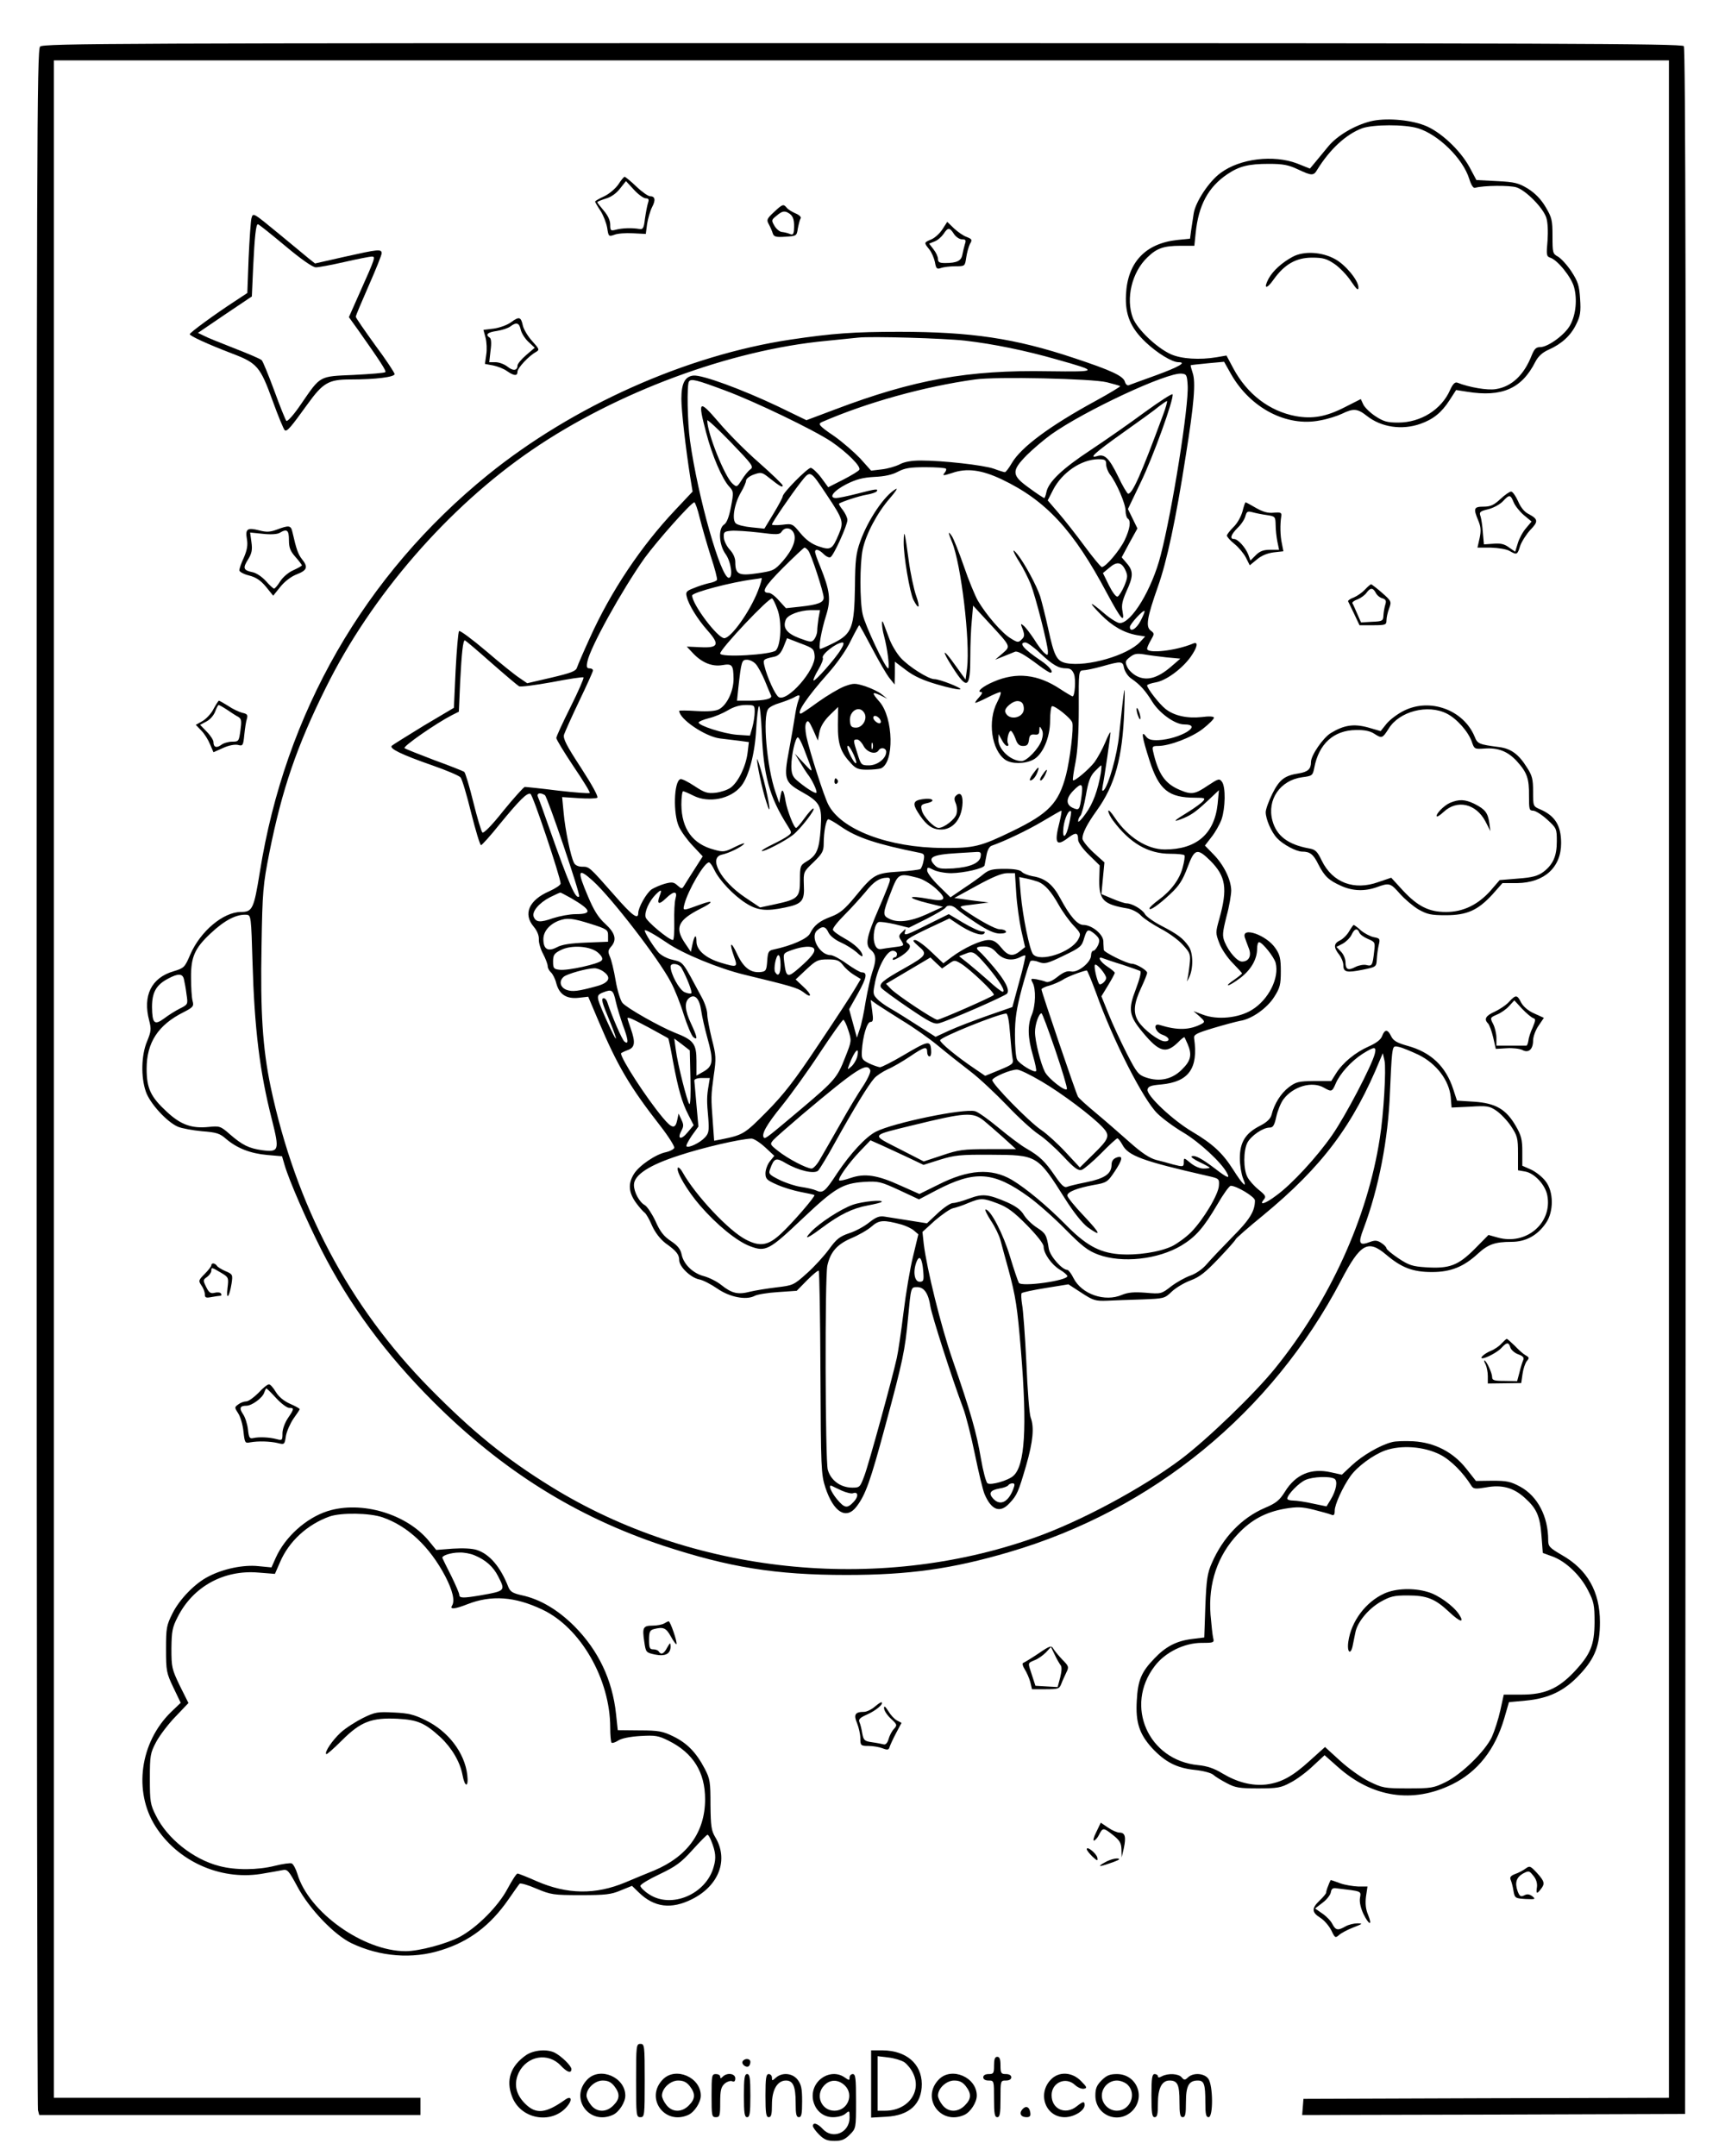 <?xml version="1.0" standalone="no"?>
<!DOCTYPE svg PUBLIC "-//W3C//DTD SVG 20010904//EN"
 "http://www.w3.org/TR/2001/REC-SVG-20010904/DTD/svg10.dtd">
<svg version="1.0" xmlns="http://www.w3.org/2000/svg"
 width="800pt" height="1000pt" viewBox="0 0 800 1000"
 preserveAspectRatio="xMidYMid meet">

<g transform="translate(0,1000) scale(0.1,-0.1)"
fill="#000000" stroke="none">
<path d="M186 9784 c-15 -14 -16 -462 -16 -4782 0 -2622 3 -4777 6 -4789 l6
-23 884 0 884 0 0 40 0 40 -850 0 -850 0 0 4725 0 4725 3745 0 3745 0 0 -4725
0 -4725 -847 -2 -848 -3 -3 -38 -3 -37 888 2 888 3 3 4789 c1 3532 -1 4792 -9
4802 -10 12 -628 14 -3810 14 -3439 0 -3799 -1 -3813 -16z"/>
<path d="M6355 9437 c-74 -19 -153 -66 -194 -115 -20 -24 -47 -57 -61 -74
l-25 -30 -60 24 c-109 41 -264 23 -354 -44 -54 -39 -117 -135 -125 -188 -3
-22 -9 -57 -12 -79 l-5 -38 -59 -6 c-148 -16 -231 -104 -238 -253 -5 -93 21
-155 92 -222 53 -50 122 -92 151 -92 40 0 4 -21 -102 -60 -65 -23 -123 -45
-129 -47 -6 -2 -14 5 -17 16 -7 27 -63 53 -235 110 -275 92 -479 122 -811 122
-212 0 -308 -7 -504 -36 -485 -73 -1010 -308 -1405 -628 -572 -464 -940 -1105
-1057 -1842 -28 -172 -34 -185 -89 -185 -81 -1 -186 -89 -233 -196 -26 -61
-29 -64 -78 -79 -103 -30 -144 -113 -113 -229 10 -39 9 -50 -10 -96 -27 -64
-29 -165 -6 -232 18 -55 98 -142 149 -164 19 -8 70 -17 112 -21 67 -5 83 -10
112 -36 51 -43 112 -67 190 -74 l69 -6 12 -41 c21 -72 102 -257 170 -392 130
-256 299 -485 519 -705 320 -320 663 -534 1066 -668 307 -101 522 -136 850
-136 291 0 490 28 755 106 668 196 1218 647 1540 1261 89 170 124 190 208 119
72 -61 124 -81 213 -81 87 0 147 24 214 86 47 43 79 54 155 54 66 0 121 30
160 88 36 52 36 145 -2 193 -14 19 -44 43 -67 54 l-41 18 0 66 c0 55 -5 75
-30 118 -45 78 -93 106 -193 113 l-80 5 -17 52 c-35 108 -104 173 -215 203
-46 13 -63 23 -73 43 -16 34 -30 34 -42 2 -6 -17 -27 -33 -63 -49 -61 -27
-120 -75 -151 -125 l-22 -35 -81 0 c-71 -1 -83 -4 -116 -29 -37 -28 -68 -78
-80 -128 -5 -18 -21 -34 -54 -51 -67 -34 -93 -76 -93 -150 0 -32 7 -74 15 -94
21 -50 0 -32 -46 41 -49 77 -94 119 -190 176 -90 53 -212 168 -207 195 2 15
15 20 63 24 128 12 173 74 153 214 -3 17 11 24 87 47 50 15 106 30 126 34 54
8 126 59 159 112 26 41 30 56 30 118 0 58 -4 77 -25 107 -41 61 -158 102 -142
50 3 -9 11 -31 18 -49 15 -36 1 -63 -31 -63 -22 0 -61 45 -80 90 -12 29 -11
43 8 119 13 47 22 102 22 121 -1 50 -34 118 -82 167 l-40 41 30 39 c17 21 38
58 47 82 18 53 20 151 2 175 -12 16 -16 15 -66 -18 -59 -40 -75 -43 -129 -20
-70 29 -101 75 -125 182 -4 19 -1 22 23 22 54 0 158 40 209 80 28 22 51 45 51
51 0 6 -21 8 -58 3 -66 -7 -127 6 -167 38 -28 22 -85 95 -85 109 0 4 18 10 40
14 47 8 120 61 161 117 33 47 38 74 12 63 -81 -34 -213 -48 -213 -24 0 6 8 24
18 41 16 28 16 30 -1 43 -25 18 -17 62 33 204 41 115 83 309 129 606 39 243
47 343 32 386 -6 18 -10 33 -9 35 2 1 37 5 79 9 l76 7 32 -57 c90 -158 258
-246 413 -215 35 6 81 21 102 31 53 26 72 24 115 -10 67 -53 163 -67 248 -37
60 21 99 53 135 109 l31 48 51 -8 c161 -26 253 14 316 138 14 27 33 44 62 57
61 27 103 66 128 118 19 38 22 58 18 118 -4 63 -10 80 -41 128 -20 30 -48 60
-62 68 -24 13 -25 18 -25 95 0 74 -3 86 -32 135 -22 37 -49 64 -82 85 -43 26
-61 31 -144 35 l-95 5 -32 60 c-44 80 -137 167 -210 194 -71 27 -184 35 -250
18z m221 -32 c95 -29 209 -141 238 -235 9 -29 19 -44 27 -41 40 11 160 12 192
2 45 -15 123 -95 138 -140 7 -21 9 -63 6 -107 -6 -66 -5 -73 12 -79 34 -10 99
-91 111 -137 15 -55 9 -125 -17 -174 -22 -44 -103 -104 -140 -104 -19 0 -27
-8 -39 -37 -36 -93 -94 -147 -168 -158 -38 -6 -121 8 -177 30 -11 4 -21 -5
-34 -34 -40 -91 -136 -151 -241 -151 -51 0 -68 5 -106 30 -24 16 -50 41 -56
55 l-11 24 -75 -38 c-86 -44 -149 -55 -227 -41 -122 23 -225 102 -289 221
l-32 60 -46 -8 c-78 -13 -163 -8 -212 14 -66 30 -155 115 -176 168 -34 90 -5
213 68 282 43 42 76 53 153 53 l64 0 6 58 c13 130 58 214 147 274 55 37 98 48
193 48 64 0 91 -5 133 -25 66 -31 74 -31 91 -2 58 94 133 164 208 192 51 18
197 19 259 0z m-2101 -985 c131 -15 282 -46 425 -87 199 -56 197 -58 -38 -55
-372 7 -625 -39 -989 -177 l-133 -50 -132 64 c-169 80 -351 147 -392 143 -39
-4 -56 -35 -56 -108 0 -55 20 -229 41 -363 l11 -67 -80 -85 c-158 -167 -299
-377 -397 -595 -29 -63 -55 -124 -59 -136 -5 -17 -26 -25 -119 -47 l-112 -26
-35 24 c-19 12 -89 68 -154 124 -66 56 -123 98 -127 94 -4 -5 -11 -86 -16
-182 l-8 -174 -140 -83 c-76 -47 -143 -88 -148 -93 -13 -13 45 -41 188 -91 66
-23 125 -48 131 -56 7 -8 29 -82 49 -164 21 -83 41 -150 46 -150 4 0 44 44 87
98 92 112 126 146 142 140 11 -3 139 -386 140 -416 0 -7 -24 -23 -53 -36 -94
-41 -122 -105 -72 -164 16 -19 25 -41 24 -59 -1 -15 8 -46 20 -68 11 -21 21
-47 21 -56 0 -9 7 -22 15 -29 8 -7 20 -30 25 -51 14 -52 47 -73 104 -67 l44 5
47 -111 c88 -209 146 -307 288 -489 38 -49 66 -94 64 -101 -3 -7 -20 -16 -38
-20 -47 -9 -125 -62 -149 -101 -28 -45 -25 -85 9 -133 16 -22 35 -43 41 -47 6
-4 22 -31 34 -60 15 -33 38 -62 62 -81 51 -36 64 -53 64 -79 0 -30 53 -81 92
-89 18 -3 56 -23 85 -43 58 -40 133 -54 172 -34 12 7 61 15 109 18 l87 6 48
49 c27 27 51 47 54 44 3 -3 7 -216 8 -473 2 -445 3 -471 23 -533 38 -115 97
-151 145 -87 41 54 63 115 132 371 83 307 92 353 106 501 14 148 13 145 43
145 32 0 52 -30 61 -90 7 -43 100 -334 151 -469 14 -36 38 -133 55 -215 17
-83 37 -167 45 -186 32 -75 72 -90 116 -42 35 37 41 52 77 175 32 111 38 177
21 222 -6 15 -15 129 -20 253 -6 125 -15 247 -20 272 -4 25 -5 48 -2 52 4 4
55 15 112 24 l105 17 60 -39 c55 -36 65 -39 120 -37 33 2 106 4 163 6 100 4
103 4 136 36 18 17 57 41 87 52 43 16 70 38 131 102 43 45 78 85 78 88 0 4 57
54 128 112 275 227 418 418 544 726 l11 26 8 -35 c8 -37 -4 -250 -22 -360 -57
-369 -232 -753 -485 -1066 -96 -119 -315 -330 -437 -422 -180 -135 -468 -290
-682 -365 -730 -258 -1586 -167 -2240 238 -212 131 -363 254 -562 456 -376
382 -621 847 -738 1399 -37 179 -48 346 -42 655 4 252 7 281 36 429 59 295
127 494 262 766 211 427 568 838 956 1103 392 268 919 464 1365 506 62 6 129
13 148 15 58 7 399 -3 495 -14z m1033 -207 c6 -95 -71 -579 -125 -788 -40
-157 -135 -315 -190 -315 -10 0 -43 20 -72 45 -70 60 -77 57 -16 -5 53 -54
107 -85 168 -96 l38 -6 -23 -25 c-59 -63 -246 -117 -342 -99 -45 9 -57 31 -85
161 -12 55 -29 122 -37 149 -17 51 -71 151 -104 193 -30 38 -24 16 9 -36 16
-25 39 -71 51 -100 23 -59 80 -283 80 -314 0 -17 -2 -18 -16 -6 -9 7 -31 36
-48 64 -18 27 -40 56 -49 63 -14 12 -15 10 -4 -17 9 -26 9 -34 -5 -47 -15 -15
-19 -15 -52 6 -40 24 -112 108 -151 174 -13 23 -43 95 -65 160 -23 66 -48 129
-56 140 -18 26 -18 18 1 -28 42 -100 85 -462 70 -585 l-7 -53 -49 68 c-58 82
-65 72 -10 -13 67 -105 81 -96 81 52 0 55 3 130 7 168 l6 68 71 -77 c107 -116
104 -110 65 -145 l-34 -29 40 16 c22 9 45 18 52 21 12 5 43 -12 112 -64 24
-18 48 -33 52 -33 19 0 -5 30 -44 56 -79 53 -106 84 -71 84 8 0 39 -22 67 -49
60 -56 86 -71 122 -71 19 0 28 -7 36 -27 9 -24 4 -103 -7 -103 -2 0 -28 15
-57 34 -104 69 -203 80 -309 34 -50 -21 -82 -48 -57 -48 7 0 3 -10 -11 -25
-13 -14 -20 -25 -16 -25 3 0 29 11 56 25 27 14 54 25 59 25 6 0 -1 -21 -14
-46 -46 -87 -27 -223 37 -268 29 -20 90 -20 129 0 44 22 79 102 79 181 0 34 4
64 8 67 11 7 90 -56 95 -76 7 -24 -11 -172 -29 -242 -34 -131 -80 -179 -249
-261 -148 -72 -178 -79 -321 -78 -253 1 -474 85 -533 202 -20 39 -84 238 -101
314 -6 31 -7 54 -1 65 8 14 13 8 32 -33 l22 -50 7 38 c5 26 20 52 47 79 l40
39 -1 -83 c-1 -89 12 -127 62 -180 21 -23 34 -28 73 -28 26 0 55 3 64 6 63 25
59 234 -6 309 -37 42 -37 49 4 30 l32 -16 -25 20 c-14 12 -48 28 -77 38 -49
15 -54 15 -98 -1 -25 -10 -79 -42 -121 -72 -41 -30 -77 -54 -80 -54 -23 0 29
77 124 184 42 47 86 109 107 153 20 40 38 73 40 73 2 0 29 -49 60 -108 31 -59
67 -121 80 -137 l24 -30 1 53 0 53 53 -40 c37 -28 79 -47 145 -66 51 -15 98
-25 105 -22 13 4 -94 47 -120 47 -27 0 -119 58 -156 99 -19 21 -44 63 -54 92
-11 30 -23 61 -26 69 -10 27 -8 -22 3 -60 16 -60 27 -150 19 -150 -13 0 -107
199 -118 250 -14 60 -14 236 0 302 15 71 68 171 126 237 26 30 38 49 28 43
-52 -28 -129 -142 -165 -242 -20 -55 -24 -87 -25 -210 -3 -190 -14 -219 -96
-261 -32 -16 -61 -29 -65 -29 -10 0 5 86 28 158 22 72 17 112 -28 224 -13 31
-24 62 -24 68 0 16 18 12 40 -10 12 -12 26 -18 32 -14 15 9 78 148 78 172 0
11 -10 31 -21 46 -12 15 -20 28 -18 30 13 9 91 35 126 41 24 4 45 11 49 16 8
13 -3 12 -91 -11 -43 -11 -87 -20 -97 -20 -38 0 -13 33 47 64 46 23 76 31 130
34 47 2 83 10 109 24 32 17 57 21 128 21 49 0 92 -3 95 -7 3 -3 0 -12 -7 -20
-10 -13 -6 -13 35 0 68 24 137 15 230 -29 206 -98 333 -235 489 -529 64 -119
83 -142 72 -84 -6 29 -1 49 18 93 32 69 33 94 2 130 l-24 28 36 67 37 67 -22
45 -22 45 59 123 c57 117 155 388 148 409 -2 5 -59 -32 -128 -82 -69 -51 -182
-130 -253 -177 -132 -87 -194 -147 -204 -194 -3 -16 -8 -28 -10 -28 -3 0 -34
20 -69 46 -83 59 -85 79 -12 153 29 29 80 72 113 96 155 110 538 289 605 282
23 -2 25 -7 28 -54z m-375 14 c32 -8 60 -16 62 -18 2 -2 -49 -33 -113 -68
-213 -116 -346 -215 -389 -288 -14 -24 -28 -43 -33 -43 -4 0 -27 7 -51 16 -49
17 -238 38 -339 38 -42 0 -77 -6 -98 -18 -18 -9 -55 -20 -82 -23 l-50 -6 -51
57 c-29 30 -83 77 -120 103 -71 48 -78 57 -56 66 207 90 472 164 709 197 98
14 542 4 611 -13z m-1768 -39 c135 -50 409 -182 490 -236 73 -50 140 -116 130
-131 -3 -6 -38 -27 -75 -46 l-69 -35 -33 45 c-18 24 -40 44 -48 45 -15 0 -130
-116 -130 -132 0 -5 -19 -41 -42 -79 l-43 -71 -59 6 c-32 3 -65 11 -73 18 -20
16 -8 91 23 144 13 22 24 47 24 55 0 8 16 21 36 28 34 12 38 11 72 -16 49 -39
62 -46 62 -35 0 5 -50 53 -111 107 -61 53 -145 138 -187 188 -91 106 -97 101
-57 -50 28 -108 75 -216 107 -250 20 -22 21 -26 8 -94 -9 -47 -20 -75 -32 -82
-28 -18 -24 -94 7 -137 25 -34 36 -110 15 -110 -37 0 -143 372 -180 636 -12
86 -15 258 -5 274 9 15 34 9 170 -42z m2028 -115 c-102 -276 -141 -363 -161
-363 -4 0 -26 36 -47 81 -41 84 -62 104 -95 94 -45 -14 -13 15 118 108 75 53
151 108 167 122 17 13 33 24 37 25 3 0 -5 -30 -19 -67z m-1913 -250 c-10 -7
-28 -29 -40 -49 -22 -34 -23 -35 -43 -17 -36 32 -117 234 -117 293 0 6 49 -39
109 -101 100 -104 108 -114 91 -126z m1650 23 c0 -13 8 -34 18 -47 31 -40 72
-136 72 -168 0 -16 5 -33 10 -36 16 -10 11 -47 -14 -100 -23 -48 -88 -125
-106 -125 -5 0 -41 44 -81 98 -39 53 -94 123 -121 154 l-49 57 25 49 c41 80
130 141 209 142 32 0 37 -3 37 -24z m-1296 -141 c78 -117 80 -126 55 -185 -29
-69 -37 -73 -93 -54 -32 11 -58 30 -84 61 -36 44 -38 45 -84 39 -27 -3 -48 -2
-48 1 0 9 89 139 132 194 47 60 44 61 122 -56z m-589 -107 c10 -40 33 -120 51
-177 19 -57 32 -107 29 -111 -3 -5 -20 -12 -38 -15 -17 -4 -49 -14 -70 -23
-34 -13 -38 -18 -32 -40 9 -38 50 -104 96 -156 58 -65 51 -82 -31 -78 l-65 3
30 -32 c41 -43 88 -62 135 -54 46 8 51 1 52 -64 0 -57 -31 -122 -68 -141 -15
-8 -50 -11 -103 -8 -45 3 -81 3 -81 1 0 -38 120 -119 188 -128 26 -3 67 -8 91
-11 l44 -6 -6 -50 c-8 -63 -43 -135 -78 -161 -15 -11 -46 -21 -70 -24 -38 -4
-51 0 -98 31 -30 20 -60 35 -66 32 -30 -11 -34 -161 -6 -221 10 -22 39 -62 64
-88 l46 -49 -37 -58 c-20 -31 -42 -66 -48 -76 -11 -18 -12 -18 -32 -1 -17 16
-26 17 -59 8 -21 -6 -48 -18 -61 -26 -24 -17 -62 -84 -62 -110 0 -33 -29 -11
-110 82 -118 134 -117 133 -150 133 -18 0 -33 7 -38 18 -15 28 -41 153 -48
232 l-7 73 76 -5 c42 -3 81 -2 87 2 6 4 -22 56 -75 138 -68 104 -85 137 -79
155 4 12 35 82 70 155 35 73 64 137 64 142 0 6 -7 10 -16 10 -13 0 -15 7 -10
31 13 67 161 333 265 480 59 81 217 259 231 259 4 0 16 -33 25 -72z m435 -68
c16 -30 -3 -79 -50 -133 -38 -42 -43 -45 -117 -56 -88 -13 -103 -5 -103 53 0
18 -10 40 -25 56 -14 15 -27 40 -28 56 -2 26 1 29 33 32 19 2 78 -2 130 -8 84
-11 96 -10 105 4 14 22 42 20 55 -4z m68 -83 c14 -16 72 -195 72 -219 0 -23
-27 -33 -110 -42 l-65 -7 -32 35 c-17 20 -38 36 -47 36 -38 0 -23 28 65 116
52 52 97 94 100 94 4 0 11 -6 17 -13z m1471 -91 c12 -26 11 -34 -5 -74 -11
-25 -25 -47 -31 -49 -7 -3 -24 20 -40 52 l-28 57 29 24 c35 31 57 28 75 -10z
m-1704 -97 c-38 -97 -125 -219 -156 -219 -31 0 -149 157 -149 198 0 14 182 62
285 75 17 2 33 5 37 6 3 0 -4 -27 -17 -60z m90 -84 c22 -56 17 -167 -7 -192
-21 -20 -258 -34 -258 -14 0 21 228 263 241 255 4 -2 15 -24 24 -49z m191 -42
c-3 -21 -6 -47 -6 -59 0 -11 -6 -28 -13 -38 -12 -16 -16 -16 -70 4 -58 22 -78
48 -63 85 8 23 64 44 115 45 l44 0 -7 -37z m1494 -12 c-19 -38 -50 -56 -50
-29 0 13 61 80 68 74 2 -2 -6 -22 -18 -45z m-1512 -163 c6 -64 -127 -216 -167
-191 -16 10 -53 91 -66 145 -7 29 -6 31 46 42 19 4 31 17 43 46 l16 40 62 -24
c59 -22 63 -25 66 -58z m-1501 -31 c65 -57 123 -106 130 -110 7 -4 75 5 153
19 77 15 143 25 146 22 3 -3 -24 -65 -60 -137 -36 -72 -66 -137 -66 -144 0 -7
36 -66 80 -132 44 -65 78 -120 75 -123 -3 -3 -69 2 -147 11 -79 10 -148 17
-154 17 -5 0 -50 -50 -99 -110 -53 -67 -92 -107 -98 -101 -5 5 -24 68 -42 141
-18 73 -37 136 -42 140 -4 3 -66 28 -138 54 -71 27 -134 52 -139 56 -8 8 146
115 220 153 l32 16 6 138 c7 134 13 193 22 193 2 0 57 -46 121 -103z m1623 61
c-24 -41 -121 -151 -127 -144 -3 2 7 25 22 50 15 25 24 49 21 54 -9 15 62 71
91 72 8 0 6 -11 -7 -32z m1510 -37 l64 -6 -44 -38 c-61 -52 -110 -66 -156 -44
-19 9 -40 29 -46 43 -11 23 -10 29 12 46 20 16 32 18 65 13 22 -4 69 -10 105
-14z m-1905 -31 c10 -11 29 -46 42 -77 13 -32 26 -63 29 -69 7 -15 -29 -24
-100 -24 l-58 0 6 58 c14 126 16 132 40 132 13 0 31 -9 41 -20z m1708 -19 c4
-16 18 -38 33 -48 41 -28 66 -56 98 -108 33 -53 105 -105 147 -105 94 0 -18
-68 -119 -73 -33 -1 -47 3 -58 18 -23 31 -18 -3 17 -112 44 -137 88 -173 213
-173 42 0 47 -2 36 -15 -7 -9 -39 -32 -71 -52 -64 -39 -73 -48 -33 -33 47 18
68 33 123 84 l54 51 -6 -64 c-15 -139 -98 -211 -245 -211 -82 0 -171 57 -231
146 -17 26 -31 41 -31 32 0 -8 10 -28 22 -44 78 -105 163 -154 265 -154 34 0
64 -3 66 -7 3 -5 -1 -30 -8 -56 -14 -55 -54 -109 -113 -152 -22 -16 -41 -34
-41 -38 -2 -15 43 16 96 66 42 39 58 65 80 123 33 89 45 92 107 31 71 -72 80
-128 41 -268 -18 -64 -18 -67 0 -114 10 -27 38 -68 62 -92 23 -24 43 -45 43
-48 0 -2 -17 -16 -37 -30 -21 -14 -33 -25 -27 -25 6 0 31 15 56 34 50 38 78
87 78 135 0 17 4 31 9 31 15 0 70 -69 77 -96 18 -70 -33 -171 -110 -218 -61
-38 -161 -48 -228 -22 l-43 16 28 -24 c25 -23 26 -26 10 -35 -56 -29 -111 -31
-195 -5 -33 10 -21 -33 12 -45 33 -11 40 -31 12 -31 -27 0 -99 55 -123 93 -25
40 -21 83 15 159 14 30 26 60 26 66 0 12 -51 42 -71 42 -22 0 -129 53 -130 64
0 6 -2 24 -2 41 -2 33 -54 75 -93 75 -27 0 -62 40 -106 122 -35 66 -71 95
-130 104 -21 4 -43 13 -49 20 -8 9 -34 14 -79 14 -57 0 -73 -4 -97 -23 -15
-13 -57 -43 -92 -66 l-63 -43 -54 53 c-30 29 -54 61 -54 71 0 17 2 17 30 3 16
-8 53 -15 82 -15 59 1 151 22 154 36 1 5 5 26 9 47 4 23 13 40 23 44 63 22
169 73 238 114 45 27 84 49 86 49 3 0 -1 -23 -8 -52 -26 -100 -16 -117 41 -73
35 26 45 24 45 -10 0 -12 21 -42 50 -70 l50 -49 -2 -68 c-1 -93 19 -113 133
-132 20 -4 47 -18 60 -32 13 -14 54 -41 91 -61 37 -19 84 -53 104 -76 34 -37
36 -43 31 -91 -3 -28 -8 -60 -11 -71 -4 -11 0 -6 8 10 21 41 20 115 -1 145
-26 38 -52 57 -125 95 -37 19 -72 44 -78 55 -12 22 -60 50 -85 50 -9 0 -39 10
-67 22 l-50 21 7 74 7 73 -51 46 c-28 26 -51 55 -51 65 0 25 22 68 66 129 85
118 120 246 128 465 5 148 2 131 -24 -115 -9 -92 -49 -233 -71 -255 -8 -7 -9
-2 -5 20 9 44 36 233 36 247 0 7 -11 -13 -24 -45 -13 -31 -36 -73 -50 -92 -27
-35 -94 -91 -100 -84 -2 2 3 40 12 84 10 53 15 139 15 253 -1 169 0 172 21
173 11 0 50 8 86 18 92 26 97 25 103 -8z m-1511 -152 c-5 -13 -12 -46 -16 -74
-4 -27 -16 -98 -27 -156 -25 -131 -20 -147 56 -190 90 -50 98 -67 91 -173 -7
-97 -18 -124 -66 -152 -29 -18 -30 -21 -30 -86 0 -81 -9 -89 -115 -112 l-70
-15 -70 47 c-113 76 -171 184 -107 198 33 7 90 35 103 50 5 6 -14 0 -42 -14
-47 -24 -55 -25 -97 -13 -100 26 -151 97 -152 209 0 34 4 62 8 62 4 0 25 -9
47 -20 72 -37 175 -16 223 45 35 44 63 150 69 263 3 56 9 105 13 107 4 3 10
-53 13 -123 8 -200 35 -298 119 -431 21 -33 21 -34 2 -48 -10 -8 -43 -26 -72
-40 -29 -14 -51 -27 -49 -30 7 -6 105 44 144 74 34 26 109 123 95 123 -5 0
-23 -20 -41 -45 -18 -25 -35 -45 -39 -45 -10 0 -40 78 -48 120 -10 59 -17 68
-24 30 l-6 -35 -18 52 c-40 117 -60 351 -33 385 6 9 30 21 52 27 22 7 51 18
65 25 30 17 33 15 22 -15z m1046 -31 c6 -48 -71 -65 -86 -20 -6 18 37 54 61
50 16 -2 23 -11 25 -30z m-1248 -20 c0 -18 -5 -50 -11 -72 l-11 -38 -61 4
c-60 5 -177 42 -177 57 0 4 21 13 48 20 26 6 65 23 87 36 26 16 55 25 83 25
41 0 42 -1 42 -32z m509 -6 c15 -27 -9 -67 -39 -67 -20 0 -26 6 -28 28 -6 50
45 79 67 39z m70 -25 c6 -8 8 -17 4 -20 -7 -8 -33 11 -33 24 0 13 16 11 29 -4z
m752 -100 c-14 -40 -69 -97 -93 -97 -51 0 -108 54 -108 100 l1 25 15 -27 c8
-16 19 -28 25 -28 6 0 7 5 4 11 -8 12 2 59 13 59 4 0 14 -16 21 -35 9 -27 18
-35 36 -35 18 0 24 6 27 28 2 21 8 27 26 25 17 -2 22 2 22 20 1 20 2 20 11 4
7 -13 7 -27 0 -50z m-1103 -39 c47 -123 47 -118 0 -68 l-42 45 24 -40 c13 -22
29 -47 35 -55 20 -24 47 -81 41 -87 -5 -6 -57 28 -93 60 -17 15 -23 31 -23 64
0 51 19 133 30 133 5 0 17 -24 28 -52z m277 12 c16 -30 56 -42 70 -20 10 16
35 11 35 -7 0 -31 -41 -63 -80 -63 -35 0 -37 2 -53 53 -21 65 -21 67 -2 67 8
0 21 -13 30 -30z m42 -12 c-3 -7 -5 -2 -5 12 0 14 2 19 5 13 2 -7 2 -19 0 -25z
m-88 -28 c10 -22 15 -40 10 -40 -9 0 -39 59 -39 75 0 15 12 1 29 -35z m1146
-87 c-14 -80 -36 -140 -70 -187 -19 -27 -35 -43 -35 -35 0 8 5 20 11 26 5 5
17 48 25 94 11 64 20 89 41 111 15 15 28 28 30 28 2 0 1 -17 -2 -37z m-89
-105 c-9 -66 -11 -68 -41 -55 -32 15 -32 44 2 79 39 40 47 36 39 -24z m-2489
4 c12 -8 166 -462 159 -470 -16 -15 -45 51 -139 318 -24 69 -47 133 -52 143
-8 18 10 23 32 9z m2432 -130 c-14 -68 -34 -81 -27 -19 5 42 25 84 35 74 2 -2
-2 -27 -8 -55z m-1059 -16 c75 -52 168 -82 367 -122 19 -4 22 -9 16 -37 -3
-17 -10 -35 -15 -38 -5 -3 -51 -9 -101 -12 -107 -7 -116 -12 -202 -117 -47
-57 -70 -76 -109 -91 -55 -20 -81 -41 -99 -78 -12 -25 -85 -57 -169 -75 -24
-5 -27 -11 -30 -54 -3 -41 -6 -47 -26 -50 -49 -7 -83 18 -113 82 -30 65 -39
56 -14 -13 17 -48 14 -49 -63 -26 -69 21 -112 58 -112 98 0 37 -10 30 -19 -15
l-7 -33 -27 40 c-49 72 -33 107 71 160 63 31 63 43 1 20 -85 -31 -83 -31 -75
1 17 65 92 194 114 194 5 0 16 -16 25 -35 23 -48 89 -118 146 -154 53 -34 94
-39 183 -20 78 16 90 31 86 104 -2 61 -2 61 45 106 40 39 47 51 47 85 0 56 11
114 22 114 4 0 31 -15 58 -34z m648 -138 c-4 -31 -48 -50 -128 -56 -53 -3 -69
-1 -83 13 -39 38 -16 51 103 58 30 2 68 4 83 5 24 2 28 -1 25 -20z m-1798
-114 c86 -78 306 -363 361 -469 18 -33 45 -101 60 -151 16 -50 36 -97 44 -104
22 -18 19 0 -10 62 -29 61 -32 100 -9 119 26 21 48 -2 56 -59 4 -28 17 -84 28
-124 30 -107 27 -132 -15 -157 l-35 -20 0 68 c0 80 -13 97 -100 131 -68 27
-221 113 -243 138 -9 10 -24 57 -32 105 -8 47 -20 97 -27 111 -9 21 -8 29 5
44 29 32 21 64 -26 107 -33 30 -53 63 -80 127 -52 122 -48 136 23 72z m1963
-57 c3 -51 14 -128 23 -171 l18 -79 -23 -18 c-34 -28 -57 -23 -88 16 -21 26
-36 35 -58 35 -36 0 -115 -37 -170 -78 l-40 -30 -57 54 c-31 30 -65 54 -74 54
-14 0 -9 -7 16 -29 43 -35 37 -44 -64 -101 -104 -58 -123 -75 -108 -93 7 -8
64 -50 126 -92 96 -65 118 -77 141 -71 46 12 309 127 316 138 12 19 -10 60
-63 123 -28 33 -57 65 -65 71 -21 18 -15 24 20 24 25 0 41 -8 60 -30 29 -32
71 -39 109 -19 11 6 21 9 23 7 2 -2 -10 -57 -28 -121 l-32 -118 -115 -40 c-63
-22 -143 -53 -178 -69 l-63 -29 -82 52 c-45 29 -102 65 -127 79 -25 14 -54 35
-64 47 -18 19 -18 26 -7 79 16 74 55 142 81 142 11 0 20 -7 20 -15 0 -8 -4
-15 -10 -15 -5 0 -10 -5 -10 -10 0 -6 18 2 40 16 39 26 50 47 30 59 -18 11 -2
23 97 70 l96 45 36 -24 c55 -38 112 -59 124 -47 8 8 5 11 -9 11 -11 0 -50 18
-87 40 l-67 40 -81 -40 c-115 -58 -129 -63 -122 -42 5 16 4 16 -13 -1 -16 -14
-17 -21 -6 -37 17 -27 17 -27 -30 -33 -24 -3 -52 -7 -62 -9 -14 -2 -23 5 -29
23 -12 32 -1 95 17 102 7 3 42 -2 77 -10 l64 -16 82 41 c45 23 84 46 88 52 9
15 34 12 53 -7 9 -9 50 -38 91 -65 52 -34 84 -48 108 -48 20 0 32 4 28 10 -3
6 -16 10 -29 10 -20 0 -95 41 -167 91 -23 16 -22 16 46 24 l70 9 -80 10 -79
11 104 57 c73 40 116 58 141 58 l36 0 6 -93z m-459 72 c25 -6 60 -27 86 -50
54 -49 45 -63 -29 -49 -107 20 -110 6 -4 -20 l66 -16 -74 -34 c-77 -35 -138
-42 -178 -20 -28 14 -27 26 10 120 34 89 37 91 123 69z m-129 -21 c-4 -13 -26
-68 -50 -123 -57 -132 -64 -168 -36 -191 25 -22 26 -46 6 -104 -8 -23 -21 -83
-30 -133 -8 -51 -20 -110 -28 -131 l-13 -39 -18 66 -18 66 42 75 c40 73 44 96
16 96 -7 0 -38 18 -69 40 -30 22 -64 40 -75 40 -51 0 -96 84 -63 114 25 23 40
20 53 -9 7 -15 30 -34 57 -46 25 -11 58 -32 74 -46 15 -15 27 -22 27 -16 0 20
-35 54 -84 81 -27 15 -51 32 -53 39 -3 7 22 38 54 70 32 32 75 80 97 106 38
48 64 65 99 66 14 1 17 -4 12 -21z m690 2 c32 -13 60 -45 95 -107 18 -32 49
-75 69 -96 34 -36 35 -39 21 -65 -34 -60 -177 -106 -209 -68 -16 19 -48 176
-57 278 l-7 80 34 -7 c19 -4 43 -11 54 -15z m-1756 -66 c-14 -38 -3 -42 29
-11 37 36 55 35 45 0 -5 -16 -7 -65 -6 -110 1 -46 -2 -83 -6 -83 -19 0 -122
86 -127 106 -6 24 16 74 47 105 26 26 30 24 18 -7z m-410 -10 c94 -55 100 -74
20 -74 -27 0 -74 -9 -105 -19 -59 -21 -79 -19 -89 7 -9 24 25 64 75 90 24 12
46 22 49 22 2 0 25 -12 50 -26z m-1478 -295 c9 -309 33 -509 90 -732 36 -143
33 -152 -45 -142 -62 9 -91 23 -150 74 -43 38 -48 39 -98 34 -79 -8 -129 10
-193 69 -76 70 -95 109 -95 201 0 121 53 203 171 262 45 23 49 28 42 53 -4 15
-7 63 -7 107 -1 96 17 137 91 206 66 62 121 90 168 86 19 -2 20 -12 26 -218z
m1568 176 c76 -24 81 -28 81 -54 l0 -29 -102 -4 c-73 -3 -113 -9 -136 -22 -41
-21 -62 -9 -62 38 0 35 27 68 70 85 39 15 63 13 149 -14z m353 -87 c73 -51
244 -121 361 -149 215 -52 247 -61 273 -81 40 -32 41 -12 0 25 l-36 34 49 46
c46 43 54 47 100 47 42 0 53 -4 71 -27 11 -15 34 -35 51 -45 l31 -19 -28 -47
c-15 -26 -90 -141 -168 -257 -111 -167 -161 -231 -241 -312 -102 -103 -108
-107 -211 -128 l-32 -6 -6 83 c-9 119 -9 124 4 219 12 80 11 94 -9 171 -11 46
-21 97 -21 114 0 17 -11 52 -25 77 -93 173 -83 162 -138 176 -24 5 -52 21 -63
33 -23 26 -64 91 -64 102 0 8 49 -20 102 -56z m1998 27 c10 -12 10 -21 2 -40
-7 -14 -16 -25 -22 -25 -5 0 -10 -9 -10 -21 0 -32 -60 -81 -92 -75 -19 4 -36
-3 -64 -25 -24 -19 -43 -27 -53 -23 -9 4 -29 9 -45 12 -26 4 -27 3 -17 -16 16
-29 14 -106 -4 -149 -20 -48 -19 -105 5 -187 11 -38 18 -72 15 -74 -9 -9 -76
32 -88 53 -6 11 -10 63 -10 115 0 75 7 121 32 215 18 66 36 123 40 127 4 4 21
3 38 -4 28 -10 39 -8 115 29 79 38 85 43 96 82 11 35 16 40 31 32 10 -6 24
-17 31 -26z m-2315 -75 c17 -16 22 -27 15 -35 -13 -16 -157 -48 -195 -43 -27
3 -30 7 -30 38 0 30 5 38 35 53 50 26 141 19 175 -13z m1000 20 c8 -14 -11
-39 -68 -89 -55 -48 -61 -46 -70 26 -5 42 -5 42 37 57 48 17 92 20 101 6z
m806 -85 c55 -66 85 -115 69 -115 -5 0 -33 21 -62 48 -29 26 -73 63 -96 82
l-44 35 29 11 c35 15 42 11 104 -61z m-961 10 c0 -43 -11 -58 -25 -34 -9 14 4
79 15 79 6 0 10 -20 10 -45z m778 3 c28 20 29 20 58 3 44 -27 160 -138 153
-146 -10 -10 -249 -115 -262 -115 -15 0 -190 116 -216 144 l-22 23 103 61 103
61 27 -26 27 -25 29 20z m809 -3 c39 -13 76 -26 81 -29 6 -3 -3 -38 -20 -83
-37 -96 -33 -124 33 -203 75 -90 107 -99 163 -44 14 15 28 25 29 23 2 -2 8
-17 15 -32 21 -49 15 -77 -26 -117 -45 -46 -104 -59 -166 -38 -36 12 -44 21
-91 113 -28 55 -66 137 -84 182 l-33 82 31 51 c17 28 31 54 31 58 -1 4 -15 16
-32 27 -36 23 -53 53 -22 40 11 -4 51 -18 91 -30z m-2046 -15 c25 -45 51 -112
45 -117 -3 -3 -17 -1 -31 5 -25 11 -65 85 -65 119 0 19 40 14 51 -7z m1969
-46 c0 -15 -27 -37 -33 -27 -11 18 -25 82 -19 88 8 8 52 -45 52 -61z m-2332
30 c39 -27 28 -52 -30 -68 -88 -24 -113 -27 -141 -17 -30 12 -36 41 -12 61 16
13 104 38 140 39 11 1 31 -6 43 -15z m2286 -101 c78 -219 218 -493 283 -557
23 -23 77 -63 121 -89 74 -44 176 -138 202 -187 16 -29 3 -25 -54 19 -62 47
-93 64 -109 58 -7 -2 9 -14 36 -27 26 -12 47 -24 47 -26 0 -2 -13 -4 -29 -4
-17 0 -42 11 -60 26 -30 25 -31 25 -31 5 0 -24 -2 -24 -50 -12 -19 6 -54 15
-78 21 -30 8 -67 32 -124 83 -45 40 -115 101 -157 136 -42 35 -79 68 -82 75
-9 15 -169 486 -169 497 0 4 17 13 38 18 20 6 47 18 60 26 18 13 85 39 112 44
3 0 22 -47 44 -106z m-4231 65 c3 -13 9 -44 12 -70 7 -46 7 -47 -31 -66 -22
-11 -55 -32 -73 -46 -45 -33 -55 -23 -56 53 0 68 19 103 75 132 46 25 67 24
73 -3z m2003 -104 c6 -27 21 -75 32 -107 26 -69 29 -95 8 -78 -12 10 -58 117
-80 184 -3 9 -10 17 -16 17 -14 0 -8 -21 31 -114 16 -39 27 -71 25 -73 -4 -4
-73 147 -81 178 -5 21 -1 27 22 36 41 16 47 12 59 -43z m1329 -88 c50 -30 124
-82 165 -116 41 -34 109 -88 151 -120 42 -32 118 -104 170 -158 52 -55 117
-114 144 -132 28 -18 79 -64 115 -102 53 -57 70 -69 87 -64 11 4 51 38 89 76
38 39 72 70 76 70 4 0 14 -13 23 -29 27 -52 93 -76 395 -145 53 -12 55 -13 53
-44 -1 -41 -73 -160 -129 -217 -24 -24 -64 -53 -88 -65 -59 -28 -165 -44 -249
-37 -91 8 -153 43 -247 139 -83 84 -181 166 -248 206 -95 55 -201 48 -341 -23
l-87 -43 -90 40 c-105 48 -164 57 -230 34 -26 -9 -50 -14 -52 -11 -8 8 46 83
97 136 l48 50 54 -24 c30 -14 85 -39 123 -57 l69 -33 76 24 c68 21 93 24 236
23 216 -1 216 -1 345 -205 39 -62 80 -113 104 -131 67 -48 61 -31 -18 53 -42
44 -76 86 -76 94 0 17 47 35 123 49 59 10 64 14 95 60 39 58 42 79 10 67 -16
-6 -23 -17 -23 -35 -1 -41 -33 -62 -115 -79 -41 -8 -82 -18 -92 -22 -12 -5
-26 8 -56 52 -46 67 -70 90 -132 126 -25 14 -83 58 -130 97 -47 39 -95 73
-108 76 -52 14 -380 -54 -460 -95 -47 -24 -118 -101 -179 -192 -56 -86 -67
-95 -97 -81 -13 6 -45 13 -72 17 -27 4 -72 19 -100 33 -48 24 -51 28 -42 51
18 50 27 53 72 26 60 -35 134 -52 151 -34 7 8 44 68 80 134 85 153 153 264
179 293 11 13 39 31 62 42 24 10 70 37 103 59 68 46 81 50 81 21 0 -11 5 -20
11 -20 6 0 9 14 7 33 -4 42 -14 40 -129 -28 -51 -30 -100 -55 -108 -55 -9 1
-32 9 -51 18 -32 16 -35 21 -33 57 4 69 24 135 40 135 12 0 14 9 8 51 l-7 51
28 -20 c16 -11 70 -45 119 -76z m499 -57 c4 -50 9 -103 12 -118 5 -25 1 -28
-61 -54 l-66 -27 -47 32 c-86 58 -162 121 -162 133 0 14 265 121 306 124 7 1
14 -33 18 -90z m210 -79 c32 -94 56 -175 54 -181 -5 -15 -85 47 -102 79 -20
39 -46 143 -46 185 0 36 18 87 30 87 4 0 32 -77 64 -170z m-1885 104 c47 -26
88 -48 90 -50 2 -2 12 -49 22 -106 24 -128 41 -190 72 -250 l24 -47 -28 -33
c-30 -37 -50 -32 -29 7 11 21 11 29 0 52 l-13 28 -6 -29 c-9 -44 -24 -42 -68
11 -76 91 -193 272 -193 297 0 2 14 9 30 15 35 12 38 35 15 101 -8 23 -15 44
-15 46 0 9 18 1 99 -42z m925 -12 c16 -49 16 -50 -15 -128 -36 -92 -47 -105
-198 -233 -158 -133 -171 -144 -178 -138 -14 15 13 62 83 148 42 52 122 163
177 247 55 83 104 152 108 152 4 0 15 -22 23 -48z m-732 -222 c2 -71 0 -126
-5 -121 -10 10 -55 188 -63 253 l-7 51 36 -27 36 -28 3 -128z m3378 107 c82
-41 140 -117 148 -195 l4 -49 87 4 c78 5 89 3 121 -19 19 -13 50 -45 68 -72
29 -44 32 -55 32 -126 l0 -78 34 -6 c43 -8 93 -62 102 -111 24 -128 -98 -232
-230 -195 l-43 12 -64 -65 c-77 -77 -117 -92 -226 -85 -63 4 -80 10 -128 42
-30 20 -55 41 -55 46 0 5 -11 17 -24 25 -18 12 -29 13 -51 5 -52 -20 -58 -8
-31 62 70 186 114 415 122 628 3 74 7 154 10 178 5 40 7 42 32 36 15 -3 56
-20 92 -37z m-204 6 c-13 -54 -136 -289 -198 -378 -70 -101 -188 -229 -259
-280 -50 -38 -82 -48 -58 -19 12 14 8 20 -24 46 -21 17 -44 43 -52 59 -19 36
-19 122 0 159 17 32 72 70 103 70 16 0 22 10 31 50 6 28 21 65 33 81 45 60
133 86 188 54 35 -20 38 -19 54 18 19 46 72 105 125 139 56 35 65 35 57 1z
m-2401 -16 c-4 -14 -16 -34 -26 -43 -20 -18 -20 -17 -10 10 25 65 49 88 36 33z
m61 -61 c3 -8 -12 -41 -33 -73 -22 -32 -70 -112 -107 -178 -38 -66 -79 -139
-93 -162 -13 -24 -31 -43 -39 -43 -23 0 -111 46 -156 82 -38 30 -38 31 -21 51
10 11 70 63 133 117 254 214 301 244 316 206z m793 -51 c97 -57 235 -161 284
-213 37 -39 32 -53 -44 -127 l-61 -60 -66 71 c-37 40 -87 85 -112 102 -58 39
-233 218 -228 233 5 14 84 48 114 48 11 1 62 -24 113 -54z m-1543 -22 c-8 -46
-9 -69 -1 -152 4 -56 2 -68 -16 -87 -23 -25 -76 -50 -85 -41 -4 3 8 25 24 49
l31 43 -9 100 c-5 55 -9 106 -10 113 0 7 14 12 36 12 l36 0 -6 -37z m1277
-161 c19 -16 61 -52 92 -80 l57 -52 -129 0 c-116 0 -138 -3 -214 -29 l-85 -28
-113 58 c-133 68 -136 61 59 109 249 61 281 63 333 22z m-1015 -123 l43 -40
-21 -26 c-11 -14 -20 -39 -20 -55 0 -26 6 -32 54 -53 29 -13 79 -28 111 -34
32 -6 60 -12 62 -14 5 -6 -102 -130 -155 -179 -59 -55 -96 -62 -162 -28 -79
40 -234 205 -294 312 -10 18 -21 27 -23 21 -7 -19 45 -107 104 -175 77 -89
170 -165 231 -188 73 -28 89 -19 245 129 149 141 185 162 283 169 68 4 77 2
164 -38 l92 -43 80 42 c180 94 266 88 430 -31 40 -29 116 -96 168 -149 78 -79
105 -100 153 -118 111 -41 277 -23 386 42 66 40 103 82 167 191 27 47 55 86
62 86 27 0 112 -51 112 -68 0 -50 -24 -89 -107 -172 -48 -49 -101 -105 -118
-125 -18 -21 -48 -42 -73 -51 -24 -8 -65 -31 -90 -50 -46 -36 -48 -36 -119
-30 -53 4 -81 2 -110 -10 -79 -34 -186 3 -224 77 -10 21 -24 39 -29 39 -24 0
-80 63 -86 98 -10 65 -15 72 -55 98 -22 14 -49 40 -60 58 -14 24 -37 41 -77
59 -90 39 -115 41 -177 18 -31 -12 -65 -21 -76 -21 -11 0 -42 -21 -70 -47
l-50 -47 -82 13 c-45 7 -96 15 -114 18 -25 4 -40 -2 -72 -27 -22 -18 -64 -41
-93 -50 -44 -15 -59 -27 -93 -74 -22 -30 -68 -81 -103 -112 -61 -55 -65 -56
-140 -65 -42 -5 -98 -14 -123 -20 -57 -15 -85 -8 -134 31 -21 17 -58 35 -81
41 -50 13 -94 55 -103 101 -5 24 -18 41 -50 62 -33 22 -50 44 -71 92 -16 34
-38 67 -49 74 -25 13 -51 60 -51 94 0 46 70 92 210 137 112 37 282 76 335 78
11 0 39 -18 63 -40z m1079 -261 c45 -17 75 -39 136 -101 46 -47 77 -86 77 -99
0 -32 37 -84 75 -107 19 -11 35 -25 35 -30 0 -21 -213 -51 -225 -31 -4 7 -23
62 -41 122 -31 104 -90 218 -113 218 -5 0 6 -23 24 -51 19 -28 39 -69 45 -92
6 -23 22 -82 36 -132 35 -130 42 -177 59 -382 29 -356 18 -530 -35 -578 -24
-22 -104 -45 -120 -35 -7 4 -21 57 -31 116 -20 118 -46 211 -132 459 -53 153
-119 420 -133 536 l-6 55 58 53 c33 28 70 54 84 57 14 3 45 13 70 24 59 24 68
24 137 -2z m-445 -98 c20 -6 46 -18 57 -28 l20 -17 -24 -100 c-14 -55 -34
-174 -45 -264 -11 -90 -25 -184 -31 -210 -22 -99 -130 -492 -150 -545 -20 -54
-22 -56 -56 -56 -54 0 -100 33 -114 83 -12 43 -14 894 -2 947 14 63 45 98 109
126 34 14 78 39 96 55 35 31 56 32 140 9z m100 -220 c3 -39 1 -45 -17 -45 -24
0 -32 46 -15 91 14 37 27 19 32 -46z m417 -1007 c-23 -61 -61 -79 -93 -44 -23
25 -14 39 29 47 20 3 38 10 41 15 3 5 12 9 19 9 12 0 12 -6 4 -27z m-795 -7
c21 -9 44 -15 52 -12 24 9 27 -15 3 -40 -30 -32 -42 -30 -78 13 -28 34 -42 70
-23 61 4 -2 24 -12 46 -22z"/>
<path d="M5995 8809 c-50 -27 -92 -65 -112 -102 -25 -48 -9 -50 24 -3 50 70
104 101 178 101 52 0 68 -5 105 -30 23 -16 58 -52 76 -80 26 -38 34 -45 34
-28 0 32 -60 105 -108 131 -61 34 -145 39 -197 11z"/>
<path d="M4191 7486 c-1 -63 28 -233 45 -268 25 -49 33 -39 13 18 -11 31 -27
106 -35 167 -18 133 -22 148 -23 83z"/>
<path d="M4790 6410 c-12 -16 -17 -30 -12 -30 11 0 27 18 35 43 9 25 1 21 -23
-13z"/>
<path d="M4843 6418 c-18 -24 -24 -38 -16 -38 4 0 13 11 20 25 12 27 11 32 -4
13z"/>
<path d="M3870 6374 c0 -8 5 -12 10 -9 6 4 8 11 5 16 -9 14 -15 11 -15 -7z"/>
<path d="M4433 6309 c-8 -8 -8 -18 -1 -34 6 -13 8 -35 4 -50 -6 -25 -58 -65
-83 -65 -21 0 -72 53 -78 82 -6 23 -3 27 25 33 44 10 24 26 -23 18 -41 -6 -46
-20 -20 -61 31 -49 56 -72 88 -78 66 -12 116 40 119 123 1 38 -12 51 -31 32z"/>
<path d="M5271 6710 c0 -8 4 -24 9 -35 5 -13 9 -14 9 -5 0 8 -4 24 -9 35 -5
13 -9 14 -9 5z"/>
<path d="M3511 6478 c-1 -22 24 -141 43 -198 25 -80 16 -8 -13 105 -16 61 -30
102 -30 93z"/>
<path d="M3955 4412 c-55 -19 -156 -85 -194 -126 -37 -39 -16 -31 52 20 82 61
141 90 212 103 32 6 61 13 63 16 13 12 -88 3 -133 -13z"/>
<path d="M2868 9145 c-13 -19 -42 -44 -65 -55 -24 -11 -43 -22 -43 -25 0 -3
11 -22 25 -43 13 -20 27 -56 31 -79 6 -40 7 -41 33 -32 14 6 53 9 86 7 l60 -3
6 46 c4 25 14 60 23 78 18 34 14 51 -10 51 -8 0 -37 20 -63 45 -26 25 -51 45
-54 45 -4 0 -17 -16 -29 -35z m127 -65 c13 0 16 -5 10 -22 -4 -13 -10 -45 -14
-73 -5 -43 -9 -50 -26 -47 -36 6 -79 4 -107 -3 -26 -7 -28 -5 -28 23 0 20 -11
43 -30 65 -16 19 -30 37 -30 39 0 3 18 10 40 17 25 7 49 25 66 47 l27 34 37
-40 c20 -22 45 -40 55 -40z"/>
<path d="M3589 9016 c-33 -31 -35 -36 -23 -57 7 -13 15 -32 18 -42 5 -15 15
-18 58 -15 52 3 53 4 58 38 4 20 9 41 13 47 4 6 -6 16 -23 23 -16 7 -35 18
-41 26 -16 19 -19 18 -60 -20z m74 -8 c17 -13 22 -33 19 -77 -2 -18 -6 -22
-19 -16 -10 4 -26 8 -36 9 -10 0 -26 13 -35 28 -15 26 -15 28 9 47 28 24 39
25 62 9z"/>
<path d="M1166 8987 c-3 -12 -9 -95 -13 -184 l-6 -162 -56 -37 c-97 -63 -211
-147 -211 -154 0 -8 82 -46 197 -90 116 -44 130 -61 187 -218 26 -72 52 -135
57 -138 11 -6 27 13 105 121 72 100 98 115 199 115 117 0 205 11 205 25 0 6
-40 67 -90 134 -49 68 -90 127 -90 132 0 5 27 69 60 144 33 75 60 142 60 150
0 21 -16 19 -172 -16 l-137 -31 -29 23 c-16 13 -76 63 -133 110 -128 105 -125
104 -133 76z m156 -127 c74 -62 128 -100 143 -100 12 0 72 11 133 25 61 14
118 25 126 25 18 0 18 -3 -55 -166 l-51 -115 41 -57 c103 -146 134 -193 128
-198 -4 -4 -69 -9 -146 -13 -163 -7 -153 -2 -244 -134 -33 -49 -64 -84 -69
-79 -4 4 -30 68 -56 140 -27 73 -53 136 -58 141 -5 6 -62 30 -126 55 -64 25
-129 51 -143 59 l-27 13 125 85 125 84 6 135 c7 143 13 200 22 200 4 0 60 -45
126 -100z"/>
<path d="M4371 8937 c-12 -19 -35 -40 -51 -47 -36 -15 -36 -15 -10 -47 11 -14
22 -40 26 -59 5 -30 9 -34 28 -27 11 4 41 8 66 8 45 0 45 0 51 40 3 22 11 50
17 63 12 20 10 23 -15 33 -15 5 -42 24 -59 40 l-31 30 -22 -34z m53 -22 c9
-14 26 -25 37 -25 18 0 20 -4 14 -22 -4 -13 -9 -35 -12 -50 -5 -28 -26 -38
-80 -38 -26 0 -33 4 -33 19 0 10 -9 30 -21 45 l-20 26 25 10 c14 5 32 21 42
35 20 31 28 31 48 0z"/>
<path d="M2371 8506 c-17 -13 -53 -26 -80 -30 l-49 -6 10 -37 c5 -20 7 -55 3
-78 l-6 -43 38 -7 c20 -4 49 -15 64 -26 33 -23 49 -24 49 -3 0 17 52 73 85 91
18 11 17 13 -17 51 -20 22 -39 54 -43 71 -9 42 -17 44 -54 17z m44 -35 c3 -15
19 -41 35 -56 l30 -28 -40 -34 c-22 -19 -40 -41 -40 -48 0 -24 -20 -27 -46 -6
-15 12 -40 21 -56 21 l-29 0 6 54 c5 35 3 56 -4 60 -22 14 -10 25 34 31 24 4
52 13 62 21 28 21 41 17 48 -15z"/>
<path d="M6958 7685 c-30 -28 -46 -35 -78 -35 -45 0 -48 -8 -24 -65 12 -29 13
-47 6 -81 l-10 -44 62 0 c34 -1 72 -7 86 -15 35 -20 37 -19 50 23 7 20 28 53
47 74 38 39 37 50 -8 74 -19 9 -37 31 -49 60 -11 24 -25 44 -32 44 -7 0 -30
-16 -50 -35z m62 -15 c7 -17 29 -44 48 -60 l35 -29 -26 -31 c-15 -17 -32 -49
-38 -70 l-12 -39 -29 20 c-21 16 -40 20 -73 17 l-43 -3 -5 55 c-2 30 -7 64
-11 76 -7 19 -2 23 36 32 24 6 55 23 68 37 30 32 35 32 50 -5z"/>
<path d="M5762 7627 c-7 -24 -24 -55 -42 -72 -16 -16 -30 -34 -30 -39 0 -6 16
-24 35 -39 19 -15 43 -44 53 -63 l18 -36 33 27 c21 18 48 29 78 33 l45 5 -7
36 c-8 36 -9 88 -3 126 3 17 -2 20 -35 17 -27 -3 -50 4 -82 22 -24 14 -46 26
-48 26 -3 0 -9 -19 -15 -43z m113 -16 c39 -6 40 -7 41 -46 0 -22 4 -57 8 -77
l8 -38 -41 0 c-31 0 -48 -6 -67 -25 l-25 -25 -10 28 c-13 33 -48 72 -66 72
-21 0 -15 20 17 52 17 16 33 41 36 55 6 21 10 23 33 17 14 -4 44 -10 66 -13z"/>
<path d="M1285 7544 c-32 -12 -49 -13 -83 -4 -55 14 -65 7 -57 -40 5 -28 1
-51 -14 -86 -12 -25 -21 -52 -21 -59 0 -7 20 -18 44 -24 32 -8 54 -22 79 -52
l34 -42 33 41 c20 25 50 48 76 58 49 19 54 34 24 71 -18 23 -26 47 -44 126 -7
30 -15 32 -71 11z m55 -49 c0 -35 6 -51 30 -78 17 -19 30 -37 30 -39 0 -3 -18
-13 -40 -23 -23 -10 -49 -33 -61 -52 -11 -18 -24 -33 -28 -33 -4 0 -21 16 -38
35 -18 20 -45 38 -62 41 -43 9 -46 19 -20 60 17 28 20 44 15 80 l-6 44 59 -6
c35 -4 66 -2 77 4 35 21 44 14 44 -33z"/>
<path d="M6331 7266 c-13 -14 -36 -30 -52 -37 -17 -6 -28 -14 -27 -18 2 -3 14
-30 28 -58 l25 -53 62 0 c58 0 63 2 63 22 0 12 5 37 12 55 12 33 11 35 -32 73
-25 22 -48 39 -51 40 -3 0 -16 -11 -28 -24z m49 -15 c5 -11 19 -23 31 -26 16
-5 19 -12 14 -28 -4 -12 -8 -35 -9 -50 -1 -27 -4 -29 -53 -31 l-51 -3 -18 41
c-10 23 -19 44 -22 48 -2 5 9 13 24 18 15 6 34 20 41 30 18 25 30 25 43 1z"/>
<path d="M991 6713 c-10 -21 -33 -46 -51 -57 l-32 -18 26 -27 c14 -14 32 -43
40 -63 l16 -37 45 20 c26 12 54 17 68 14 23 -6 25 -4 30 47 3 29 8 63 12 74 5
18 2 23 -22 28 -15 4 -45 18 -65 32 -21 13 -40 24 -43 24 -2 0 -13 -17 -24
-37z m62 -5 c19 -13 42 -28 52 -33 15 -9 16 -19 10 -63 -7 -50 -8 -52 -38 -52
-18 0 -41 -7 -51 -15 -22 -16 -36 -11 -36 13 0 9 -14 31 -31 48 l-31 32 30 16
c17 9 34 29 40 46 6 16 13 30 16 30 3 0 21 -10 39 -22z"/>
<path d="M6512 6704 c-29 -14 -65 -41 -81 -60 l-28 -35 -59 17 c-66 18 -111
11 -172 -26 -36 -22 -92 -103 -92 -134 0 -33 -14 -46 -56 -53 -66 -10 -90 -28
-123 -94 -17 -34 -31 -73 -31 -86 0 -32 26 -93 53 -121 27 -29 89 -62 116 -62
36 0 52 -12 75 -59 29 -56 48 -74 106 -100 53 -24 109 -26 165 -6 58 21 63 20
107 -30 22 -25 61 -58 86 -73 41 -23 58 -27 127 -27 99 0 149 23 217 97 l46
52 69 0 c125 2 203 73 203 185 0 82 -28 127 -97 157 -33 14 -33 15 -33 82 0
58 -4 75 -29 113 -38 61 -74 87 -129 94 -93 12 -100 15 -113 48 -51 124 -206
181 -327 121z m198 -14 c46 -23 100 -84 116 -131 11 -33 13 -34 57 -31 65 5
110 -13 152 -59 47 -52 57 -80 56 -161 0 -61 1 -68 19 -68 11 0 41 -19 65 -41
44 -40 45 -43 45 -101 0 -69 -17 -107 -62 -142 -27 -19 -50 -26 -118 -31 l-85
-7 -44 -51 c-58 -64 -126 -97 -205 -97 -79 0 -131 26 -200 100 l-54 59 -59
-20 c-113 -41 -213 -3 -263 99 -21 44 -30 52 -60 57 -97 18 -150 58 -169 129
-26 97 36 187 138 201 47 6 49 8 56 43 21 112 90 175 194 176 39 1 66 -5 84
-17 36 -23 38 -22 67 23 49 81 182 115 270 70z"/>
<path d="M6724 6276 c-29 -13 -69 -55 -60 -63 2 -2 16 7 31 21 63 59 150 39
194 -44 l23 -45 -5 38 c-7 47 -19 63 -68 88 -45 22 -72 23 -115 5z"/>
<path d="M6256 5679 c-10 -17 -29 -35 -42 -41 -29 -14 -30 -32 -4 -65 11 -14
20 -36 20 -50 0 -32 15 -36 89 -21 63 13 64 13 66 48 1 19 5 49 9 66 7 29 6
32 -22 37 -16 3 -43 17 -60 31 -16 15 -32 26 -34 26 -2 0 -12 -14 -22 -31z
m48 -4 c3 -9 21 -22 40 -30 33 -14 34 -16 29 -57 -7 -65 -10 -71 -36 -64 -13
3 -35 -1 -51 -9 -34 -18 -46 -12 -46 22 0 15 -9 37 -21 49 l-21 22 29 15 c16
9 34 27 41 41 13 29 27 33 36 11z"/>
<path d="M6999 5354 c-13 -15 -43 -35 -66 -46 -43 -19 -52 -35 -32 -55 6 -6
17 -35 24 -65 l12 -53 50 3 c28 2 61 -2 73 -8 29 -16 50 3 50 44 0 17 11 48
25 68 l25 37 -44 20 c-28 12 -50 31 -61 50 -19 38 -25 38 -56 5z m111 -76 c13
-4 12 -10 -2 -44 -10 -21 -19 -49 -20 -62 -2 -12 -6 -23 -10 -22 -5 0 -37 0
-73 0 l-65 0 0 35 c0 20 -7 49 -15 65 -15 29 -15 30 17 44 18 7 44 25 57 40
l24 26 36 -39 c20 -21 43 -40 51 -43z"/>
<path d="M980 4131 c0 -5 -14 -23 -31 -40 -29 -29 -29 -32 -15 -53 9 -12 16
-31 16 -41 0 -16 5 -18 31 -13 17 3 36 6 41 6 5 0 6 5 3 10 -3 6 -17 7 -29 4
-19 -5 -27 0 -40 27 -15 30 -15 33 4 46 11 8 20 21 20 29 0 17 1 17 48 -11 32
-19 33 -22 27 -70 -7 -60 9 -41 19 22 6 41 5 43 -28 57 -18 8 -37 19 -40 25
-9 13 -26 15 -26 2z"/>
<path d="M6964 3769 c-10 -12 -33 -28 -51 -35 -29 -12 -53 -34 -38 -34 17 0
73 30 89 49 24 26 33 27 41 0 4 -11 20 -25 37 -31 22 -8 27 -15 22 -27 -4 -9
-12 -34 -17 -56 l-11 -41 -58 1 c-49 0 -58 3 -58 18 0 19 -27 77 -36 77 -2 0
0 -9 6 -19 5 -11 10 -35 10 -54 l0 -34 78 1 77 1 6 42 c3 23 12 49 19 59 13
15 13 18 -5 28 -11 6 -33 26 -50 44 -18 17 -34 32 -37 32 -3 0 -13 -10 -24
-21z"/>
<path d="M1198 3539 c-21 -21 -46 -39 -56 -39 -10 0 -27 -6 -37 -14 -18 -13
-18 -14 0 -42 10 -15 21 -53 24 -83 6 -53 7 -56 31 -51 38 7 92 5 127 -3 32
-8 33 -8 39 33 4 22 20 58 35 80 16 22 29 42 29 44 0 3 -20 14 -45 25 -29 13
-52 32 -66 55 -12 20 -26 36 -32 35 -7 0 -29 -18 -49 -40z m83 -24 c23 -25 50
-45 60 -45 24 0 24 -4 -6 -48 -14 -21 -25 -51 -25 -70 0 -32 -1 -34 -27 -27
-34 9 -81 11 -108 5 -17 -4 -21 1 -25 40 -3 25 -13 57 -23 71 -19 28 -14 39
16 39 25 0 74 36 82 60 4 11 8 20 10 20 3 0 23 -20 46 -45z"/>
<path d="M6455 3311 c-55 -14 -137 -62 -185 -107 l-47 -44 -50 11 c-92 21
-164 -9 -214 -90 -25 -40 -41 -53 -93 -75 -107 -46 -194 -136 -246 -256 -21
-47 -25 -77 -30 -200 l-5 -145 -57 -7 c-72 -9 -122 -35 -174 -90 -61 -63 -77
-101 -82 -196 -6 -101 12 -155 71 -220 60 -64 113 -92 196 -101 40 -4 78 -14
88 -23 10 -9 38 -26 63 -39 39 -21 59 -24 145 -24 89 0 106 3 150 27 28 14 75
49 104 77 l54 50 61 -54 c160 -143 348 -171 531 -81 118 58 199 162 241 305
l22 76 76 7 c109 10 182 45 254 123 69 74 92 133 92 241 0 141 -58 244 -176
311 -58 34 -64 40 -64 70 0 109 -49 203 -129 247 -46 25 -64 28 -130 28 l-76
-1 -45 57 c-61 77 -146 121 -245 127 -38 2 -83 1 -100 -4z m224 -58 c49 -25
106 -82 146 -146 9 -13 18 -14 66 -6 74 14 128 -1 180 -48 56 -50 71 -85 78
-177 l6 -79 44 -16 c62 -22 131 -88 166 -158 27 -52 30 -68 30 -148 -1 -106
-18 -148 -97 -232 -73 -76 -135 -103 -241 -103 l-83 0 -16 -73 c-9 -41 -27
-96 -39 -123 -31 -66 -140 -173 -215 -210 -55 -27 -67 -29 -174 -29 -110 0
-119 2 -182 33 -36 18 -96 61 -134 96 l-69 63 -70 -63 c-81 -74 -133 -102
-203 -111 -66 -7 -133 10 -202 51 -39 24 -72 35 -114 39 -231 23 -342 275
-201 459 48 64 137 108 218 108 57 0 59 1 53 24 -3 13 -8 61 -12 107 -11 146
33 275 127 374 62 66 128 101 216 117 59 10 80 9 134 -4 35 -9 72 -19 82 -23
13 -6 17 -2 17 19 0 27 37 109 72 158 31 45 106 100 161 120 75 27 182 19 256
-19z m-490 -112 c16 -10 8 -54 -18 -97 l-19 -31 -63 13 c-35 8 -76 14 -91 14
-16 0 -28 4 -28 9 0 18 54 74 85 87 34 15 113 18 134 5z"/>
<path d="M6420 2609 c-86 -39 -154 -129 -167 -224 -7 -51 12 -64 21 -15 3 17
9 43 12 59 9 47 59 108 116 141 46 26 63 30 126 30 89 0 127 -15 192 -76 52
-49 74 -54 46 -11 -26 39 -95 89 -144 103 -66 20 -149 17 -202 -7z"/>
<path d="M1519 2991 c-100 -32 -197 -120 -240 -216 l-20 -45 -62 6 c-68 7
-161 -12 -230 -48 -62 -31 -134 -105 -167 -171 -28 -56 -30 -68 -30 -166 0
-101 2 -111 34 -178 l34 -71 -45 -43 c-144 -141 -175 -368 -72 -530 102 -161
298 -250 487 -221 42 7 88 15 102 18 23 5 29 -2 70 -78 56 -104 171 -223 250
-261 132 -63 283 -75 417 -32 129 40 227 114 311 235 25 36 48 69 52 73 4 4
39 -6 78 -23 67 -28 78 -30 205 -30 115 0 142 3 186 22 l52 21 32 -31 c71 -69
150 -79 246 -31 126 63 171 184 108 288 -18 30 -21 51 -22 150 0 107 -2 120
-27 168 -40 76 -82 118 -145 149 -49 24 -68 28 -157 28 l-101 1 -8 75 c-17
159 -82 295 -193 407 -77 77 -160 126 -245 144 -40 9 -52 16 -61 37 -36 93
-87 154 -147 173 -21 7 -64 9 -111 6 l-77 -6 -31 38 c-103 129 -316 192 -473
142z m256 -29 c117 -41 217 -135 290 -273 34 -66 46 -114 31 -137 -11 -18 15
-15 71 7 112 44 221 36 349 -25 177 -84 314 -323 314 -547 0 -35 3 -66 6 -70
4 -3 17 1 31 10 15 10 54 18 102 21 70 4 84 2 132 -22 114 -57 169 -146 169
-271 0 -153 -82 -266 -237 -331 -38 -15 -97 -40 -133 -55 -139 -58 -270 -56
-412 6 -43 19 -83 35 -88 35 -5 0 -25 -31 -46 -70 -42 -80 -140 -179 -221
-223 -62 -33 -189 -67 -252 -67 -196 0 -450 181 -502 359 -7 23 -19 45 -26 48
-7 3 -42 -2 -78 -11 -80 -20 -183 -21 -258 -1 -121 31 -242 128 -294 234 -26
51 -28 66 -28 171 0 107 2 119 29 170 16 30 56 83 89 117 l61 64 -40 80 c-37
77 -39 86 -39 173 1 79 4 98 29 146 71 141 214 220 375 206 l76 -6 24 55 c41
96 126 174 229 211 54 19 187 17 247 -4z m426 -176 c51 -21 87 -53 109 -97 35
-68 35 -68 -84 -89 -78 -13 -96 -13 -96 3 0 7 -17 46 -37 87 -21 41 -39 78
-41 83 -6 11 38 26 79 26 20 1 52 -5 70 -13z m1097 -1323 c21 -52 24 -80 12
-121 -34 -127 -196 -197 -300 -128 -22 14 -40 32 -40 39 0 7 40 31 89 54 75
36 99 53 153 113 34 38 66 70 69 70 4 0 11 -12 17 -27z"/>
<path d="M1684 2032 c-34 -17 -81 -47 -104 -68 -39 -36 -76 -91 -67 -100 2 -3
35 26 73 64 87 87 138 106 258 100 94 -5 127 -20 199 -86 53 -50 91 -115 102
-175 11 -59 29 -59 22 1 -12 102 -88 202 -193 253 -54 27 -81 33 -147 36 -75
4 -88 2 -143 -25z"/>
<path d="M3080 2470 c-8 -5 -32 -10 -53 -10 -45 0 -49 -9 -39 -75 7 -49 8 -50
49 -59 49 -10 73 3 73 38 -1 19 -2 18 -16 -6 -15 -29 -28 -35 -39 -18 -3 6
-15 10 -26 10 -16 0 -19 7 -19 44 0 37 4 45 23 50 43 11 56 6 78 -34 12 -22
24 -38 26 -36 6 6 -28 106 -36 106 -3 0 -13 -5 -21 -10z"/>
<path d="M4815 2330 c-33 -22 -64 -41 -70 -43 -5 -2 -2 -15 7 -29 9 -14 21
-41 26 -59 l8 -34 63 0 c59 0 64 2 73 25 5 14 16 37 23 52 13 26 12 30 -18 60
-18 19 -36 41 -42 51 -9 16 -16 14 -70 -23z m104 -54 c6 -7 5 -27 -2 -56 l-12
-45 -52 3 -51 3 -16 49 c-20 61 -21 55 13 70 16 6 39 23 52 36 l23 25 18 -37
c9 -20 22 -41 27 -48z"/>
<path d="M4057 2084 c-15 -13 -38 -24 -50 -24 -42 0 -49 -13 -32 -53 8 -20 15
-52 15 -70 0 -33 2 -35 38 -35 20 0 50 -5 65 -11 23 -9 29 -8 33 7 3 9 16 38
30 64 l25 47 -21 11 c-12 6 -30 26 -40 43 -15 23 -20 27 -20 14 0 -11 14 -32
31 -48 30 -28 31 -30 15 -48 -10 -10 -21 -32 -25 -47 -5 -18 -14 -27 -22 -25
-8 2 -32 7 -54 10 -36 5 -40 9 -46 41 -3 19 -9 43 -13 52 -6 13 2 21 36 36 40
18 76 48 67 56 -2 3 -17 -7 -32 -20z"/>
<path d="M5084 1502 c-12 -23 -16 -41 -10 -39 6 2 16 13 22 25 18 36 21 36 64
2 33 -26 40 -38 41 -68 l1 -37 10 43 c11 52 6 72 -20 72 -11 0 -34 10 -53 23
l-34 23 -21 -44z"/>
<path d="M5040 1423 c0 -5 12 -20 26 -34 23 -21 26 -22 23 -5 -4 19 -49 56
-49 39z"/>
<path d="M5128 1364 c-41 -22 -34 -25 17 -7 25 8 45 17 45 19 0 9 -37 2 -62
-12z"/>
<path d="M7075 1333 c-11 -8 -33 -20 -48 -25 -21 -8 -26 -15 -21 -27 4 -9 10
-32 13 -51 6 -34 8 -35 56 -38 46 -2 48 -1 31 13 -14 10 -24 11 -37 4 -16 -8
-21 -5 -30 17 -15 41 -7 66 24 84 27 14 29 14 48 -10 13 -15 19 -34 17 -52 -5
-32 -1 -35 18 -10 20 25 17 36 -18 75 -31 33 -34 34 -53 20z"/>
<path d="M6160 1254 c-6 -14 -10 -29 -10 -33 0 -4 -13 -20 -30 -36 -38 -36
-37 -55 3 -80 18 -11 40 -37 51 -58 17 -36 19 -37 36 -22 10 9 40 25 66 35 44
17 46 19 19 19 -16 0 -41 -6 -55 -14 -35 -20 -45 -19 -61 11 -7 15 -29 37 -47
49 l-33 23 35 27 c19 14 36 36 38 48 2 15 9 21 23 19 125 -15 117 -12 112 -46
-3 -19 4 -47 16 -73 26 -53 43 -57 22 -5 -11 26 -14 51 -10 85 l7 47 -44 0
c-23 1 -61 7 -83 15 -22 8 -41 15 -43 15 -1 0 -7 -12 -12 -26z"/>
<path d="M2950 350 c0 -163 1 -170 20 -170 19 0 20 7 20 170 0 163 -1 170 -20
170 -19 0 -20 -7 -20 -170z"/>
<path d="M2440 468 c-72 -50 -95 -116 -65 -193 42 -110 195 -131 262 -36 18
26 9 40 -15 23 -91 -65 -136 -70 -187 -19 -44 44 -53 93 -29 144 39 78 136 95
195 32 29 -31 49 -37 49 -16 0 15 -45 59 -77 76 -36 18 -97 13 -133 -11z"/>
<path d="M4040 334 l0 -156 70 4 c108 6 165 59 165 152 -1 94 -72 155 -182
156 l-53 0 0 -156z m154 101 c13 -9 32 -32 41 -52 41 -85 -25 -173 -130 -173
l-35 0 0 126 0 127 50 -6 c27 -3 60 -13 74 -22z"/>
<path d="M4610 420 c0 -36 -2 -40 -25 -40 -16 0 -25 -6 -25 -15 0 -9 9 -15 25
-15 25 0 25 -1 25 -85 0 -69 3 -85 15 -85 12 0 15 16 15 85 0 84 0 85 25 85
16 0 25 6 25 15 0 9 -9 15 -25 15 -22 0 -25 4 -25 40 0 29 -4 40 -15 40 -11 0
-15 -11 -15 -40z"/>
<path d="M3444 439 c-7 -12 15 -31 28 -23 4 3 8 12 8 20 0 17 -26 19 -36 3z"/>
<path d="M2725 356 c-86 -86 7 -216 118 -165 28 13 57 58 57 89 0 85 -116 135
-175 76z m124 -32 c27 -35 26 -59 -4 -89 -33 -34 -77 -33 -104 1 -12 15 -21
34 -21 44 0 34 39 70 75 70 24 0 39 -7 54 -26z"/>
<path d="M3075 356 c-86 -86 7 -216 118 -165 28 13 57 58 57 89 0 85 -116 135
-175 76z m124 -32 c27 -35 26 -59 -4 -89 -33 -34 -77 -33 -104 1 -12 15 -21
34 -21 44 0 34 39 70 75 70 24 0 39 -7 54 -26z"/>
<path d="M3300 280 c0 -93 1 -100 20 -100 18 0 20 7 20 68 0 56 4 72 20 87 10
9 26 15 35 12 10 -5 15 0 15 13 0 23 -38 28 -58 8 -9 -9 -12 -9 -12 0 0 7 -9
12 -20 12 -19 0 -20 -7 -20 -100z"/>
<path d="M3450 280 c0 -82 3 -100 15 -100 12 0 15 18 15 100 0 82 -3 100 -15
100 -12 0 -15 -18 -15 -100z"/>
<path d="M3550 280 c0 -82 3 -100 15 -100 12 0 15 13 15 59 0 68 25 111 65
111 33 0 45 -27 45 -104 0 -52 3 -66 15 -66 12 0 15 15 15 74 0 59 -4 78 -21
100 -24 31 -72 35 -101 9 -17 -15 -18 -15 -18 0 0 10 -7 17 -15 17 -12 0 -15
-18 -15 -100z"/>
<path d="M3799 351 c-62 -62 -22 -171 64 -171 24 0 48 7 59 17 17 15 18 14 18
-19 0 -70 -78 -103 -124 -53 -24 26 -46 33 -46 14 0 -6 13 -24 29 -40 23 -23
38 -29 71 -29 33 0 48 6 71 29 29 29 29 30 29 155 0 105 -2 126 -15 126 -8 0
-15 -7 -15 -16 0 -14 -2 -14 -22 0 -36 26 -85 20 -119 -13z m118 -23 c45 -42
15 -118 -47 -118 -61 0 -91 72 -48 117 27 29 65 29 95 1z"/>
<path d="M4355 356 c-86 -86 7 -216 118 -165 28 13 57 58 57 89 0 85 -116 135
-175 76z m124 -32 c27 -35 26 -59 -4 -89 -33 -34 -77 -33 -104 1 -12 15 -21
34 -21 44 0 34 39 70 75 70 24 0 39 -7 54 -26z"/>
<path d="M4875 356 c-66 -66 -27 -176 63 -176 42 0 92 30 92 56 0 19 -7 18
-37 -6 -52 -41 -116 -13 -116 52 0 59 66 88 109 47 12 -11 30 -19 41 -17 16 3
14 8 -14 36 -41 42 -101 45 -138 8z"/>
<path d="M5109 351 c-23 -23 -29 -38 -29 -71 0 -91 106 -135 171 -71 64 65 20
171 -71 171 -33 0 -48 -6 -71 -29z m121 -21 c43 -43 11 -120 -50 -120 -38 0
-70 32 -70 70 0 38 32 70 70 70 17 0 39 -9 50 -20z"/>
<path d="M5340 280 c0 -82 3 -100 15 -100 12 0 15 14 15 63 0 71 18 107 54
107 37 0 46 -19 46 -97 0 -58 3 -73 15 -73 12 0 15 14 15 69 0 76 13 101 55
101 29 0 35 -16 35 -101 0 -55 3 -69 15 -69 22 0 21 147 -1 178 -18 26 -69 30
-94 7 -15 -14 -18 -14 -30 0 -14 17 -62 20 -91 5 -13 -7 -19 -7 -19 0 0 5 -7
10 -15 10 -12 0 -15 -18 -15 -100z"/>
<path d="M4741 216 c-16 -19 -6 -36 20 -36 15 0 20 6 17 22 -4 27 -21 33 -37
14z"/>
</g>
</svg>
